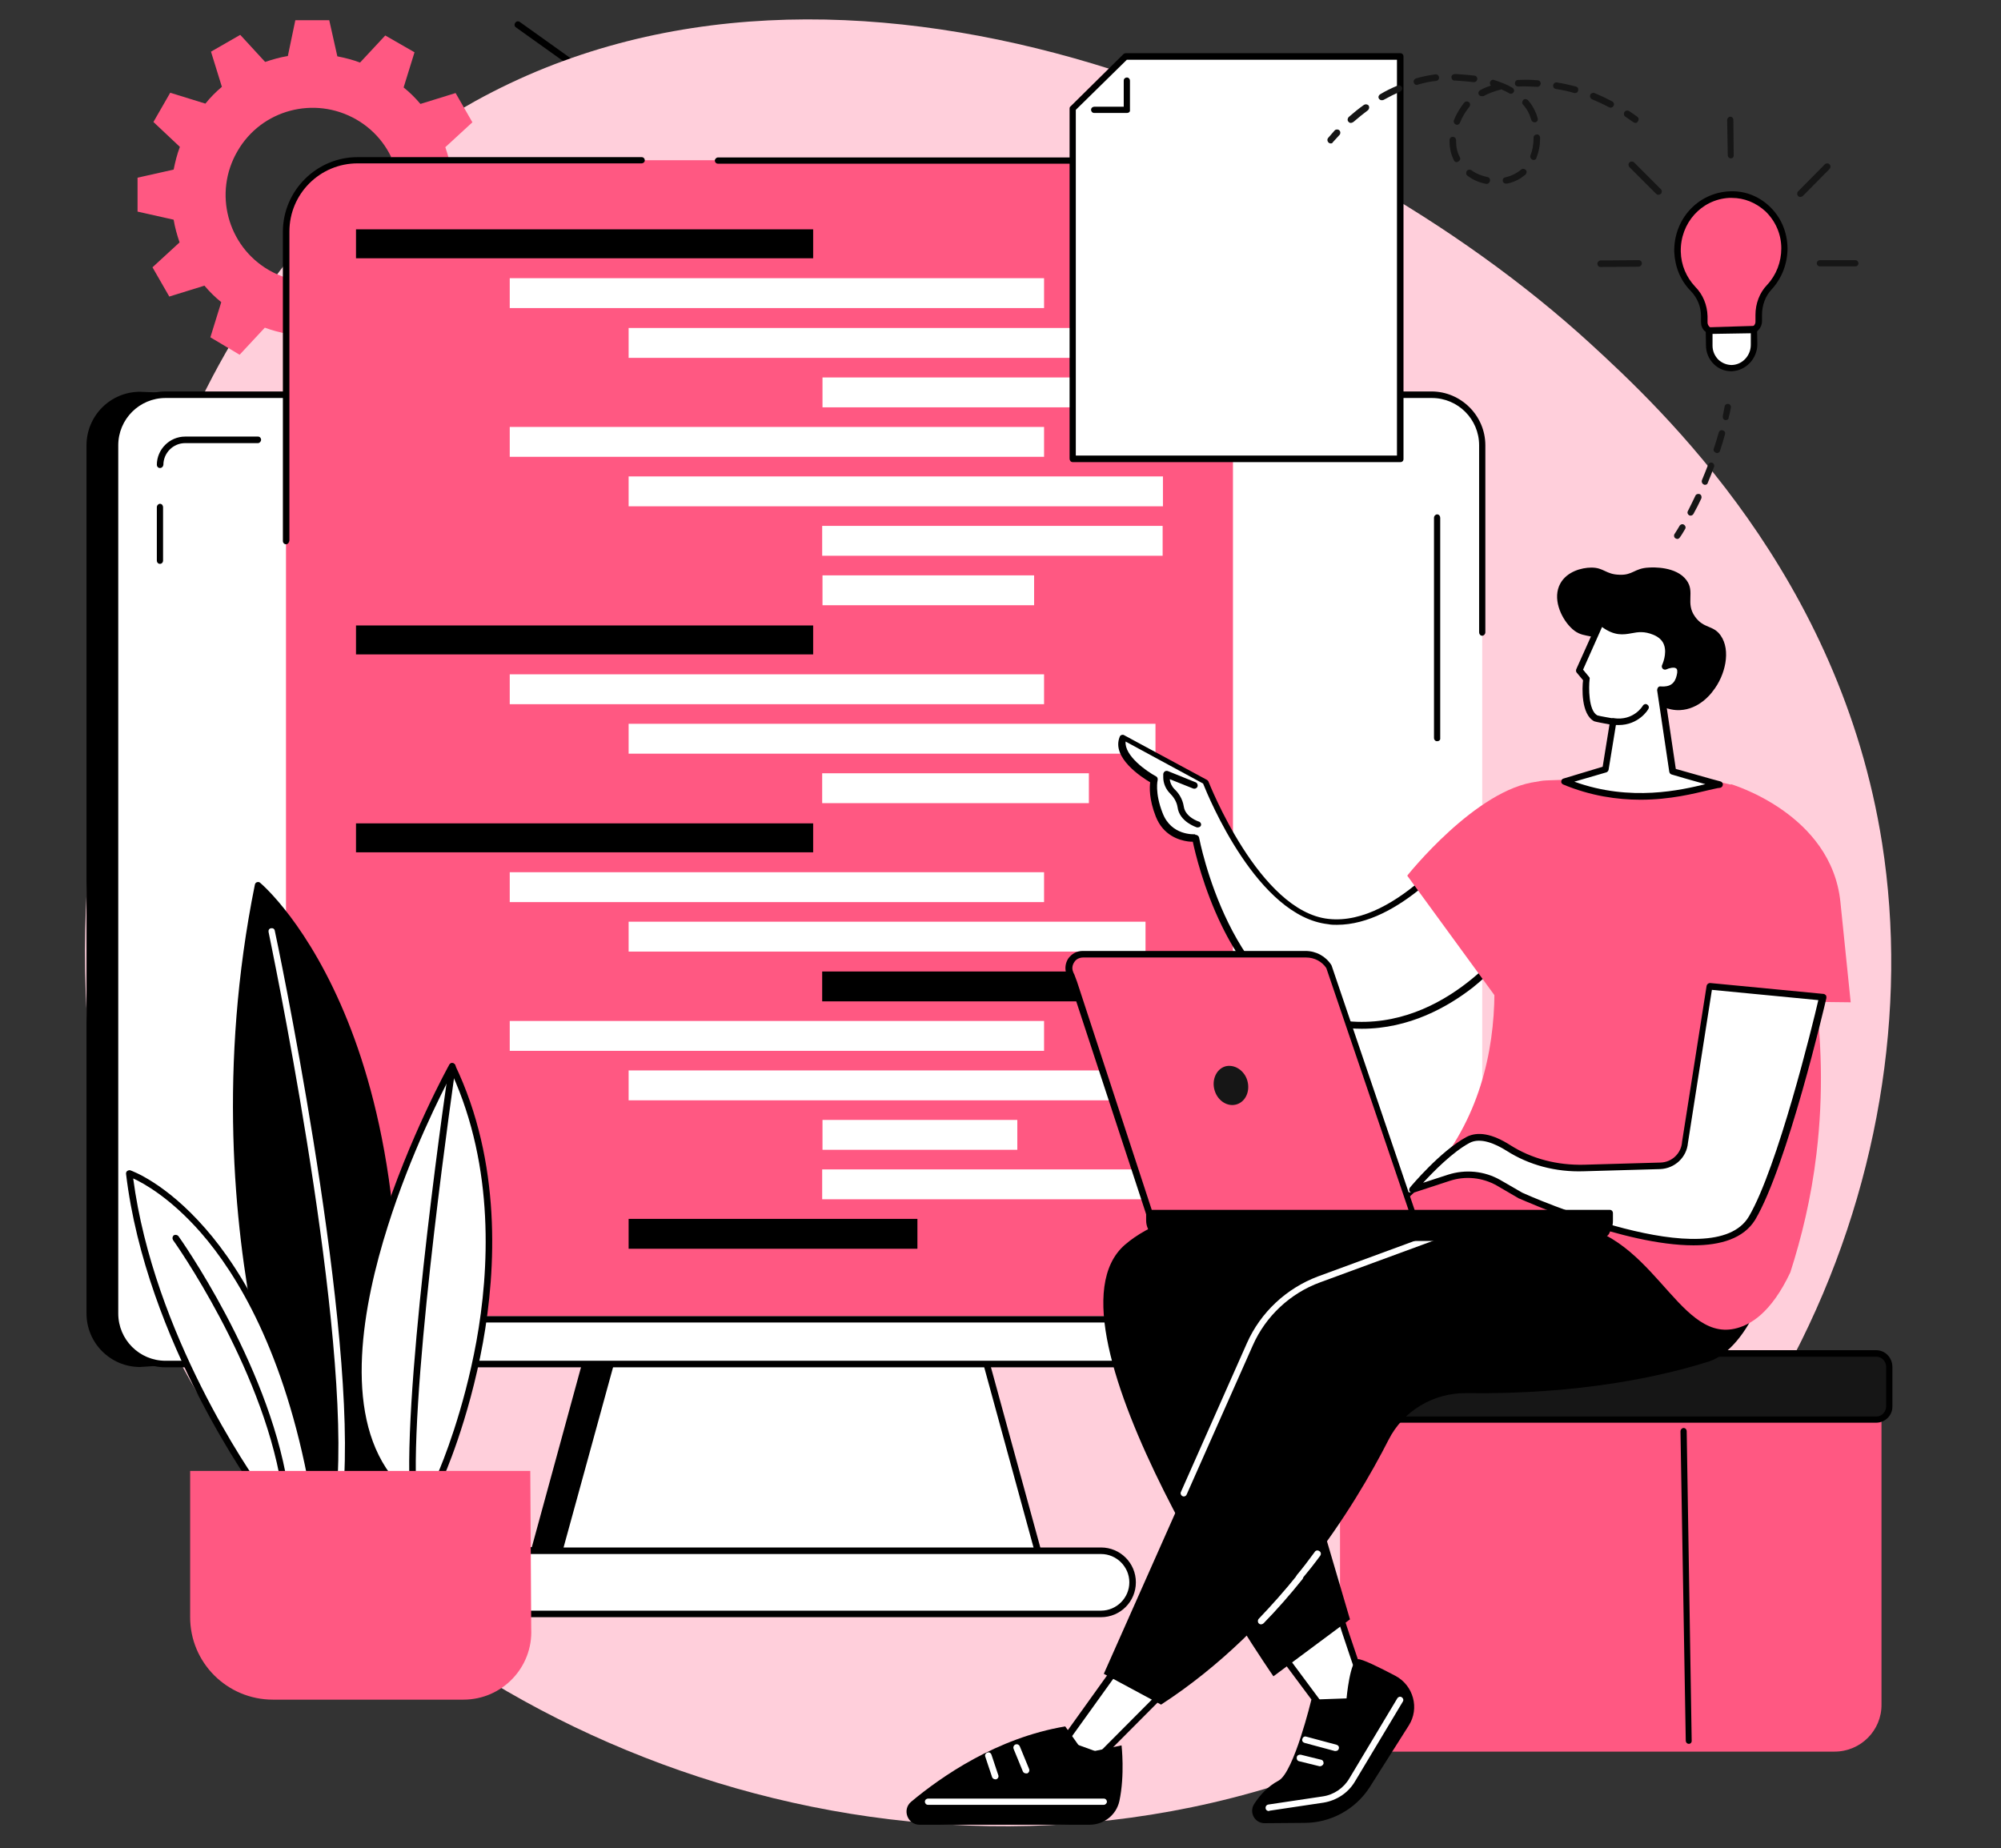 <?xml version="1.0" encoding="utf-8"?>
<!-- Generator: Adobe Illustrator 24.3.0, SVG Export Plug-In . SVG Version: 6.00 Build 0)  -->
<svg version="1.1" id="Layer_1" xmlns="http://www.w3.org/2000/svg" xmlns:xlink="http://www.w3.org/1999/xlink" x="0px" y="0px"
	 viewBox="0 0 643 594" style="enable-background:new 0 0 643 594;" xml:space="preserve">
<rect x="0" y="0" width="643" height="594" fill="#333333" stroke="none"/>
<style type="text/css">
	.st0{fill:#161616;}
	.st1{fill:#FFCFDB;}
	.st2{fill:#FF5882;}
	.st3{fill:#FFFFFF;}
</style>
<path d="M59.1,314.4c-4.3,0-7.7-3.5-7.7-7.7c0-4.3,3.5-7.7,7.7-7.7c0.6,0,1,0.5,1,1s-0.5,1-1,1c-3.1,0-5.6,2.5-5.6,5.6
	c0,3.1,2.5,5.6,5.6,5.6c3.1,0,5.6-2.5,5.6-5.6c0-0.6,0.5-1.1,1-1.1c0.6,0,1,0.5,1,1.1C66.8,310.9,63.4,314.4,59.1,314.4z"/>
<path d="M216.4,44.7c-0.2,0-0.4-0.1-0.6-0.2l-50-35.7c-0.5-0.3-0.6-1-0.2-1.5c0.3-0.5,1-0.6,1.5-0.2l50,35.7c0.5,0.3,0.6,1,0.2,1.5
	C217.1,44.5,216.8,44.7,216.4,44.7z"/>
<path d="M449.9,249.2c-0.2,0-0.5-0.1-0.7-0.2l-35.2-27.9c-0.5-0.4-0.5-1-0.2-1.5c0.4-0.5,1-0.5,1.5-0.2l35.2,27.9
	c0.5,0.4,0.5,1,0.2,1.5C450.5,249.1,450.2,249.2,449.9,249.2z"/>
<path d="M239.7,40.3c-0.2,0-0.4-0.1-0.6-0.2l-26.3-18.8c-0.5-0.3-0.6-1-0.2-1.5c0.3-0.5,1-0.6,1.5-0.2l26.3,18.8
	c0.5,0.3,0.6,1,0.2,1.5C240.3,40.2,240,40.3,239.7,40.3z"/>
<path class="st0" d="M296,35.3c3,0,5.5-2.5,5.5-5.5c0-3-2.5-5.5-5.5-5.5c-3,0-5.5,2.5-5.5,5.5C290.5,32.8,292.9,35.3,296,35.3z"/>
<path d="M264.2,552c-0.7,0-1.4-0.1-2-0.4c-1.4-0.6-2.5-1.6-3.1-3.1c-1.2-2.9,0-6.3,2.9-7.5c1.4-0.6,2.9-0.7,4.3-0.1
	c1.4,0.6,2.5,1.6,3.1,3.1c1.2,2.9,0,6.3-2.9,7.5C265.8,551.9,265,552,264.2,552z M262.8,543c-1.8,0.8-2.6,3-1.8,4.8
	c0.4,0.9,1.1,1.6,2,1.9c0.9,0.3,1.8,0.3,2.7-0.1c1.8-0.8,2.6-3,1.8-4.8c-0.4-0.9-1.1-1.6-2-1.9C264.6,542.6,263.7,542.6,262.8,543z"
	/>
<path d="M216.3,558.8c-1.1,0-2.2-0.2-3.2-0.6c-2.3-0.9-4-2.6-5-4.8c-2-4.6,0.1-10,4.6-12c2.2-1,4.6-1,6.8-0.2c2.3,0.9,4,2.6,5,4.8
	c2,4.6-0.1,10-4.6,12C218.7,558.5,217.5,558.8,216.3,558.8z M216.3,542.7c-0.9,0-1.9,0.2-2.7,0.6c-3.5,1.6-5,5.7-3.5,9.2
	c0.7,1.7,2.1,3.1,3.8,3.7c1.7,0.7,3.5,0.6,5.2-0.1c3.5-1.6,5-5.7,3.5-9.2c-0.7-1.7-2.1-3-3.8-3.7
	C217.9,542.8,217.1,542.7,216.3,542.7z"/>
<path class="st1" d="M152.7,32.5c117.9-65.2,275.8,2.5,358.1,77.7c23.5,21.5,80.5,75,94,160.8c16.7,106.6-38,235.8-163.5,291.1
	c-136.6,60.2-289.4,3.1-360.9-89.4c-66.9-86.6-53.5-188.5-48.7-224.9C37.3,205.1,54,87.1,152.7,32.5z"/>
<path class="st2" d="M57.8,47.2c-0.9,2.4-1.5,4.8-2,7.3l-11.6,2.6l0,10.9l11.6,2.6c0.4,2.5,1.1,4.9,1.9,7.3l-8.7,8l5.4,9.4l11.3-3.5
	c1.6,1.9,3.4,3.7,5.4,5.3l-3.5,11.3L77,114l8.1-8.7c2.4,0.9,4.8,1.5,7.3,2l2.6,11.6l10.9,0l2.6-11.6c2.5-0.4,4.9-1.1,7.3-1.9l8,8.7
	l9.4-5.4l-3.5-11.3c1.9-1.6,3.7-3.4,5.3-5.4l11.3,3.5l5.4-9.4l-8.7-8.1c0.9-2.4,1.5-4.8,2-7.3l11.6-2.6l0-10.9l-11.6-2.6
	c-0.4-2.5-1.1-4.9-1.9-7.3l8.7-8l-5.4-9.4l-11.3,3.5c-1.6-1.9-3.4-3.7-5.4-5.3l3.5-11.3l-9.4-5.4l-8.1,8.7c-2.4-0.9-4.8-1.5-7.3-2
	l-2.6-11.6l-10.9,0L92.5,18c-2.5,0.4-4.9,1.1-7.3,1.9l-8-8.7l-9.4,5.4l3.5,11.3c-1.9,1.6-3.7,3.4-5.3,5.4l-11.3-3.5l-5.4,9.4
	L57.8,47.2z M76.3,48.6c7.7-13.4,24.8-17.9,38.2-10.2c13.4,7.7,17.9,24.8,10.2,38.2C116.9,90,99.8,94.5,86.4,86.8
	C73.1,79.1,68.5,62,76.3,48.6z"/>
<path d="M444.5,141.3L45,125.9c-9.5,0-17.2,7.7-17.2,17.2v279c0,9.5,7.7,17.2,17.2,17.2l144.4-9.8l-18.5,67.7l-19.6,0.2
	c-6.1,0-11.1,5-11.1,11.1s5,11.1,11.1,11.1l164.2-7.8c6.1,0-5.3-72.4-5.3-72.4S454,141.3,444.5,141.3z"/>
<path class="st3" d="M307.5,403.7H205.7l-28.9,105.5h159.7L307.5,403.7z"/>
<path d="M336.5,510.3H176.8c-0.3,0-0.6-0.2-0.8-0.4c-0.2-0.3-0.3-0.6-0.2-0.9l28.9-105.5c0.1-0.5,0.5-0.8,1-0.8h101.9
	c0.5,0,0.9,0.3,1,0.8l28.9,105.5c0.1,0.3,0,0.7-0.2,0.9C337.1,510.1,336.8,510.3,336.5,510.3z M178.1,508.2h157l-28.3-103.4H206.5
	L178.1,508.2z"/>
<path class="st3" d="M476.3,143.1c0-9-7.3-16.3-16.3-16.3H53.2c-9,0-16.3,7.3-16.3,16.3v279c0,9,7.3,16.3,16.3,16.3H460
	c9,0,16.3-7.3,16.3-16.3V143.1z"/>
<path class="st3" d="M353.8,498.4H159.4c-5.6,0-10.1,4.5-10.1,10.1s4.5,10.1,10.1,10.1h194.4c5.6,0,10.1-4.5,10.1-10.1
	S359.4,498.4,353.8,498.4z"/>
<path d="M353.8,519.7H159.4c-6.2,0-11.2-5-11.2-11.2s5-11.2,11.2-11.2h194.4c6.2,0,11.2,5,11.2,11.2
	C365,514.7,360,519.7,353.8,519.7z M159.4,499.4c-5,0-9.1,4.1-9.1,9.1c0,5,4.1,9.1,9.1,9.1h194.4c5,0,9.1-4.1,9.1-9.1
	c0-5-4.1-9.1-9.1-9.1H159.4z"/>
<path d="M427.6,439.4H53.2c-9.5,0-17.3-7.8-17.3-17.3v-279c0-9.5,7.8-17.3,17.3-17.3H460c9.5,0,17.3,7.8,17.3,17.3v60.1
	c0,0.6-0.5,1.1-1,1.1c-0.6,0-1-0.5-1-1.1v-60.1c0-8.4-6.8-15.2-15.2-15.2H53.2c-8.4,0-15.2,6.8-15.2,15.2v279
	c0,8.4,6.8,15.2,15.2,15.2h374.4c0.6,0,1,0.5,1,1.1C428.6,439,428.2,439.4,427.6,439.4z"/>
<path d="M461.8,238.2c-0.6,0-1-0.5-1-1v-70.8c0-0.6,0.5-1.1,1-1.1c0.6,0,1,0.5,1,1.1v70.8C462.9,237.8,462.4,238.2,461.8,238.2z"/>
<path class="st3" d="M73,423.9h380.7c4.5,0,8.1-3.6,8.1-8.1v-21.9L73,423.9z"/>
<path d="M453.7,425H73c-0.6,0-1-0.5-1-1c0-0.6,0.5-1.1,1-1.1h380.7c3.9,0,7-3.2,7-7v-21.9c0-0.6,0.5-1,1-1c0.6,0,1,0.5,1,1v21.9
	C462.9,420.9,458.8,425,453.7,425z"/>
<path d="M51.4,181.2c-0.6,0-1-0.5-1-1V163c0-0.6,0.5-1.1,1-1.1c0.6,0,1,0.5,1,1.1v17.2C52.4,180.7,52,181.2,51.4,181.2z"/>
<path class="st3" d="M82.9,141.3H59.5c-4.5,0-8.1,3.6-8.1,8.1L82.9,141.3z"/>
<path d="M51.4,150.4c-0.6,0-1-0.5-1-1c0-5,4.1-9.1,9.1-9.1h23.4c0.6,0,1,0.5,1,1c0,0.6-0.5,1.1-1,1.1H59.5c-3.9,0-7,3.2-7,7
	C52.4,150,52,150.4,51.4,150.4z"/>
<path class="st2" d="M396.1,422.9H91.9V74.5c0-12.7,10.3-23,23-23h258.3c12.7,0,23,10.3,23,23V422.9z"/>
<path d="M396.1,100.1c-0.6,0-1-0.5-1-1V74.5c0-12.1-9.8-21.9-21.9-21.9H346c-0.6,0-1-0.5-1-1s0.5-1,1-1h27.1c13.2,0,24,10.8,24,24
	v24.6C397.2,99.7,396.7,100.1,396.1,100.1z"/>
<path d="M354.7,52.6H230.7c-0.6,0-1-0.5-1-1s0.5-1,1-1h123.9c0.6,0,1,0.5,1,1S355.2,52.6,354.7,52.6z"/>
<path d="M91.9,174.9c-0.6,0-1-0.5-1-1V74.5c0-13.2,10.8-24,24-24h91.3c0.6,0,1,0.5,1,1c0,0.6-0.5,1-1,1h-91.3
	c-12.1,0-21.9,9.8-21.9,21.9v99.3C92.9,174.4,92.5,174.9,91.9,174.9z"/>
<path d="M261.2,73.7H114.4V83h146.9V73.7z"/>
<path class="st3" d="M335.4,89.4H163.8v9.6h171.7V89.4z"/>
<path class="st3" d="M373.7,105.4H202v9.6h171.7V105.4z"/>
<path class="st3" d="M353,121.3h-88.7v9.6H353V121.3z"/>
<path d="M261.2,201H114.4v9.3h146.9V201z"/>
<path class="st3" d="M335.4,216.7H163.8v9.6h171.7V216.7z"/>
<path class="st3" d="M371.3,232.6H202v9.6h169.3V232.6z"/>
<path class="st3" d="M349.9,248.5h-85.7v9.6h85.7V248.5z"/>
<path class="st3" d="M335.4,137.2H163.8v9.6h171.7V137.2z"/>
<path class="st3" d="M373.7,153.1H202v9.6h171.7V153.1z"/>
<path class="st3" d="M332.3,184.9h-68v9.6h68V184.9z"/>
<path class="st3" d="M373.7,169H264.2v9.6h109.4V169z"/>
<path d="M261.2,264.6H114.4v9.3h146.9V264.6z"/>
<path class="st3" d="M335.4,280.3H163.8v9.6h171.7V280.3z"/>
<path class="st3" d="M368.1,296.2H202v9.6h166.1V296.2z"/>
<path d="M373.7,312.2H264.2v9.6h109.4V312.2z"/>
<path d="M294.7,391.7H202v9.6h92.8V391.7z"/>
<path class="st3" d="M335.4,328.1H163.8v9.6h171.7V328.1z"/>
<path class="st3" d="M373.7,344H202v9.6h171.7V344z"/>
<path class="st3" d="M373.7,375.8H264.2v9.6h109.4V375.8z"/>
<path class="st3" d="M326.9,359.9h-62.6v9.6h62.6V359.9z"/>
<path d="M99.8,483.8c0,0-39.6-86.8-16.9-199.3c0,0,61.4,51.4,39.2,199.3H99.8z"/>
<path d="M122.2,484.9H99.8c-0.4,0-0.8-0.2-1-0.6c-0.1-0.2-10-22.2-17-57.7c-6.5-32.7-11.7-84,0.1-142.3c0.1-0.4,0.3-0.7,0.7-0.8
	c0.3-0.1,0.7-0.1,1,0.2c0.6,0.5,15.7,13.4,28.2,44.6c11.5,28.7,22.9,79,11.4,155.7C123.1,484.5,122.7,484.9,122.2,484.9z
	 M100.5,482.8h20.8c11.2-75.6,0-125.2-11.3-153.5c-10.2-25.5-22.4-38.8-26.3-42.7c-11.2,57.2-6.1,107.4,0.3,139.5
	C90.2,458.1,98.9,479,100.5,482.8z"/>
<path class="st3" d="M109.5,475.8C109.5,475.8,109.5,475.8,109.5,475.8c-0.6,0-1.1-0.5-1-1.1c3-55.5-22-174-22.2-175.2
	c-0.1-0.6,0.2-1.1,0.8-1.2c0.6-0.1,1.1,0.2,1.2,0.8c0.3,1.2,25.3,119.9,22.3,175.7C110.5,475.4,110,475.8,109.5,475.8z"/>
<path class="st3" d="M145.2,342.7c0,0-51,92.2-20.3,132.1h16.4C141.3,474.8,174.1,402.7,145.2,342.7z"/>
<path d="M141.3,475.8h-16.4c-0.3,0-0.6-0.2-0.8-0.4c-12.9-16.8-13.5-44.4-1.5-82c8.8-27.8,21.6-51,21.8-51.3
	c0.2-0.3,0.6-0.6,0.9-0.5c0.4,0,0.7,0.2,0.9,0.6c15,31.3,13.2,65.8,9,89.2c-4.6,25.4-12.8,43.6-12.9,43.8
	C142.1,475.6,141.7,475.8,141.3,475.8z M125.4,473.7h15.2c1.5-3.4,8.4-20.2,12.5-42.7c4.1-22.6,5.9-55.7-7.9-86
	c-3.2,6-13.3,25.9-20.6,49.1C116.6,419.3,110.3,453.4,125.4,473.7z"/>
<path d="M132.6,478.3c-0.6,0-1-0.4-1-1c-1.5-38,12.5-133.8,12.7-134.7c0.1-0.6,0.6-1,1.2-0.9c0.6,0.1,1,0.6,0.9,1.2
	c-0.1,1-14.1,96.5-12.7,134.3C133.6,477.8,133.2,478.3,132.6,478.3C132.6,478.3,132.6,478.3,132.6,478.3z"/>
<path class="st3" d="M41.6,377.1c0,0,43.5,14.8,59.2,102.6H83.6C83.6,479.7,48,431.5,41.6,377.1z"/>
<path d="M100.7,480.7H83.6c-0.3,0-0.6-0.2-0.8-0.4c-0.4-0.5-35.9-49.1-42.3-103.1c0-0.4,0.1-0.7,0.4-0.9c0.3-0.2,0.7-0.3,1-0.2
	c0.5,0.2,11.3,4,24.1,18.7c11.8,13.5,27.6,39.2,35.7,84.7c0.1,0.3,0,0.6-0.2,0.9C101.3,480.6,101.1,480.7,100.7,480.7z M84.2,478.6
	h15.3c-8.1-44.2-23.4-69.2-34.9-82.4c-9.7-11.1-18.3-15.9-21.8-17.5C49.4,428.8,80.7,473.8,84.2,478.6z"/>
<path d="M91.4,478.3c-0.5,0-0.9-0.4-1-0.9c-6.5-39.1-34.5-78.5-34.8-78.9c-0.3-0.5-0.2-1.1,0.2-1.5c0.5-0.3,1.1-0.2,1.5,0.2
	c0.3,0.4,28.6,40.2,35.1,79.8c0.1,0.6-0.3,1.1-0.9,1.2C91.5,478.3,91.5,478.3,91.4,478.3z"/>
<path class="st2" d="M61.1,472.7h109.3l0.3,50.7c0.6,12.4-9.3,22.8-21.8,22.8H87.7c-14.7,0-26.7-11.9-26.6-26.7L61.1,472.7z"/>
<path class="st2" d="M589.5,562.9H445.8c-8.4,0-15.2-6.8-15.2-15.2v-97.6c0-8.4,6.8-15.2,15.2-15.2h143.6c8.4,0,15.2,6.8,15.2,15.2
	v97.6C604.7,556.1,597.9,562.9,589.5,562.9z"/>
<path class="st0" d="M602.4,456.2H433c-2.6,0-4.8-2.1-4.8-4.8v-11.8c0-2.6,2.1-4.8,4.8-4.8h169.3c2.6,0,4.8,2.1,4.8,4.8v11.8
	C607.1,454,605,456.2,602.4,456.2z"/>
<path d="M602.9,457.2H432.5c-0.6,0-1-0.5-1-1c0-0.6,0.5-1,1-1h170.5c1.7,0,3.1-1.5,3.1-3.3v-12.6c0-1.8-1.4-3.3-3.1-3.3H498
	c-0.6,0-1-0.5-1-1c0-0.6,0.5-1.1,1-1.1h104.9c2.9,0,5.2,2.4,5.2,5.4v12.6C608.2,454.8,605.8,457.2,602.9,457.2z"/>
<path d="M542.7,560.4c-0.6,0-1-0.5-1-1L540,460c0-0.6,0.5-1.1,1-1.1c0,0,0,0,0,0c0.6,0,1,0.5,1,1l1.6,99.3
	C543.7,559.9,543.3,560.4,542.7,560.4C542.7,560.4,542.7,560.4,542.7,560.4z"/>
<path class="st3" d="M441,547.8c-1.7-1.7-11.4-31.9-11.4-31.9l-19.1,13.7l21,28.2L441,547.8z"/>
<path d="M431.4,558.9C431.4,558.9,431.4,558.9,431.4,558.9c-0.4,0-0.7-0.2-0.8-0.4l-21-28.2c-0.2-0.2-0.2-0.5-0.2-0.8
	c0-0.3,0.2-0.5,0.4-0.7l19.1-13.7c0.3-0.2,0.6-0.2,0.9-0.1c0.3,0.1,0.6,0.4,0.7,0.7c3.7,11.4,9.9,30,11.1,31.5c0.4,0.4,0.4,1,0,1.4
	l-9.5,10C432,558.8,431.7,558.9,431.4,558.9z M411.9,529.8l19.6,26.4l8.1-8.6c-2.3-4.4-8.2-22.4-10.6-30L411.9,529.8z"/>
<path d="M406.5,585.9l12.7-0.1c8.4,0,16.3-4.3,20.9-11.4l12.6-19.9c3.5-5.5,1.5-12.8-4.2-15.9c-5.3-2.8-10.8-5.5-12.1-5.4
	c-2.6,0.2-3.7,12.6-3.7,12.6l-11.3,0.4c0,0-5.6,23.3-10.5,26c-3.6,1.9-6.1,4.8-7.8,7.4C401.2,582.4,403.2,586,406.5,585.9z"/>
<path class="st3" d="M407.7,582c-0.5,0-1-0.4-1-0.9c-0.1-0.6,0.3-1.1,0.9-1.2l17.4-2.6c3.6-0.5,6.8-2.7,8.6-5.8l15.4-25.7
	c0.3-0.5,0.9-0.7,1.4-0.4c0.5,0.3,0.7,0.9,0.4,1.4l-15.4,25.7c-2.2,3.7-5.9,6.1-10.1,6.8l-17.4,2.6C407.8,582,407.8,582,407.7,582z"
	/>
<path class="st3" d="M429.2,562.7c-0.1,0-0.2,0-0.3,0l-9.7-2.6c-0.6-0.2-0.9-0.7-0.7-1.3c0.2-0.6,0.7-0.9,1.3-0.7l9.7,2.6
	c0.6,0.2,0.9,0.7,0.7,1.3C430.1,562.4,429.7,562.7,429.2,562.7z"/>
<path class="st3" d="M424.2,567.6c-0.1,0-0.2,0-0.2,0l-6.5-1.6c-0.6-0.1-0.9-0.7-0.8-1.3c0.1-0.6,0.7-0.9,1.3-0.8l6.5,1.6
	c0.6,0.1,0.9,0.7,0.8,1.3C425.1,567.3,424.6,567.6,424.2,567.6z"/>
<path class="st3" d="M375.6,542l-22.2,22.3l-11.8-4.3l20.5-28.6L375.6,542z"/>
<path d="M353.4,565.4c-0.1,0-0.2,0-0.4-0.1l-11.8-4.3c-0.3-0.1-0.5-0.4-0.6-0.7c-0.1-0.3,0-0.7,0.1-0.9l20.5-28.6
	c0.2-0.2,0.4-0.4,0.7-0.4c0.3,0,0.6,0,0.8,0.2l13.5,10.6c0.2,0.2,0.4,0.5,0.4,0.8c0,0.3-0.1,0.6-0.3,0.8l-22.2,22.3
	C353.9,565.3,353.7,565.4,353.4,565.4z M343.3,559.6l9.9,3.6l20.9-21l-11.7-9.2L343.3,559.6z"/>
<path d="M360.4,560.9c0,0,1.1,9.5-0.7,17.9c-1,4.5-5,7.6-9.6,7.6h-54.6c-3.9,0-5.7-4.9-2.7-7.4c9.7-8.1,27.5-20.5,49.5-24.2l6.1,8.6
	L360.4,560.9z"/>
<path class="st3" d="M354.7,580h-56.5c-0.6,0-1-0.5-1-1c0-0.6,0.5-1,1-1h56.5c0.6,0,1,0.5,1,1C355.7,579.5,355.2,580,354.7,580z"/>
<path class="st3" d="M329.7,569.9c-0.4,0-0.8-0.2-1-0.6l-3-7.3c-0.2-0.5,0-1.1,0.6-1.4c0.5-0.2,1.1,0,1.4,0.6l3,7.3
	c0.2,0.5,0,1.1-0.6,1.4C329.9,569.9,329.8,569.9,329.7,569.9z"/>
<path class="st3" d="M319.8,571.8c-0.4,0-0.9-0.3-1-0.7l-2.2-6.6c-0.2-0.5,0.1-1.1,0.7-1.3c0.5-0.2,1.1,0.1,1.3,0.7l2.2,6.6
	c0.2,0.5-0.1,1.1-0.7,1.3C320,571.8,319.9,571.8,319.8,571.8z"/>
<path d="M493.3,385.7c0,0-101.6-11.8-131.8,14.3c-30.2,26.2,47.7,138.7,47.7,138.7l24.6-18.3l-23.4-79.5l93.9-26.7L493.3,385.7z"/>
<path d="M549.2,437.5c-14.8,4.7-41.2,10.7-78.1,10.2c-10.5-0.1-20.2,5.7-24.9,15c-10.9,21.4-34.6,60.1-73.1,85.1l-18.4-9.9l47-105.8
	c4.3-9.7,12.3-17.2,22.2-20.8l93.1-34.2c0,0,28.9-8.1,43,17.7c2.5,4.6,7.2-3.6,8.3,0.1C572.2,407.7,561.9,433.4,549.2,437.5z"/>
<path class="st3" d="M380.4,480.9c-0.1,0-0.3,0-0.4-0.1c-0.5-0.2-0.8-0.9-0.5-1.4l21.2-47.8c4.4-9.9,12.7-17.6,22.8-21.4l44.6-16.4
	c0.5-0.2,1.1,0.1,1.3,0.6c0.2,0.5-0.1,1.1-0.6,1.3l-44.6,16.4c-9.6,3.5-17.5,10.9-21.6,20.2l-21.2,47.8
	C381.2,480.7,380.8,480.9,380.4,480.9z"/>
<path class="st3" d="M405.2,522c-0.3,0-0.5-0.1-0.7-0.3c-0.4-0.4-0.4-1.1,0-1.5c4.2-4.4,8.4-9.1,12.4-14.1c0.4-0.5,1-0.5,1.5-0.2
	c0.4,0.4,0.5,1,0.2,1.5c-4,5-8.2,9.8-12.5,14.2C405.8,521.9,405.5,522,405.2,522z"/>
<path class="st3" d="M417.6,507.9c-0.2,0-0.5-0.1-0.7-0.2c-0.5-0.4-0.5-1-0.2-1.5c2-2.4,3.9-4.9,5.8-7.5c0.3-0.5,1-0.6,1.5-0.2
	c0.5,0.3,0.6,1,0.2,1.5c-1.9,2.6-3.9,5.1-5.9,7.5C418.3,507.8,418,507.9,417.6,507.9z"/>
<path class="st3" d="M360.9,237l26.5,14.3c0,0,16.2,42.3,39.5,44.9c23.2,2.5,46.2-29.6,46.2-29.6l15.4,33c0,0-22.6,35-58.5,29.4
	c-35.9-5.6-45.7-59.6-45.7-59.6c0,0-8.5,0.8-11.7-7.5c-2.7-7.1-1.6-11.2-1.6-11.2S358.1,243.9,360.9,237z"/>
<path d="M437.6,330.6c-2.5,0-5.2-0.2-7.9-0.6c-15-2.4-27.9-13.6-37.1-32.5c-5.9-12.1-8.6-23.7-9.3-27c-0.4,0-0.9,0-1.6-0.1
	c-2.8-0.4-7.9-1.9-10.3-8c-2.2-5.6-2-9.4-1.8-11c-2.7-1.6-12.5-7.9-9.8-14.6c0.1-0.3,0.3-0.5,0.6-0.6c0.3-0.1,0.6-0.1,0.9,0.1
	l26.5,14.3c0.2,0.1,0.4,0.3,0.5,0.5c0.2,0.4,16.3,41.8,38.6,44.2c22.4,2.5,45-28.8,45.2-29.2c0.2-0.3,0.6-0.5,0.9-0.4
	c0.4,0,0.7,0.3,0.9,0.6l15.4,33c0.2,0.3,0.1,0.7-0.1,1c-0.2,0.4-5.9,9-16,17.1C465.2,323.6,452.9,330.6,437.6,330.6z M384.2,268.3
	c0.1,0,0.1,0,0.2,0c0.4,0.1,0.8,0.4,0.9,0.8c0.1,0.5,10.1,53.3,44.8,58.7c32.5,5.1,54.3-24.3,57.2-28.4l-14.4-30.9
	c-4.6,6-23.3,28.7-43.3,28.7c-0.9,0-1.9,0-2.8-0.2c-22.7-2.5-38.4-40.7-40.2-45.2l-24.9-13.5c-0.4,4.6,6.8,9.6,9.8,11.2
	c0.4,0.2,0.6,0.7,0.5,1.2c0,0-1,4,1.6,10.6c2.8,7.3,10.1,6.8,10.5,6.8C384,268.3,384.1,268.3,384.2,268.3z"/>
<path d="M384.9,265.9c-0.1,0-0.2,0-0.3,0c-0.2-0.1-5.6-1.8-6.2-6.5c-0.3-1.9-1.4-3.4-2.4-4.4c-1.4-1.4-2.2-3.3-2.2-5.2v-1
	c0-0.3,0.2-0.7,0.5-0.9c0.3-0.2,0.7-0.2,1-0.1l8.9,3.6c0.5,0.2,0.8,0.8,0.6,1.4c-0.2,0.5-0.8,0.8-1.4,0.6l-7.5-3
	c0.1,1.2,0.7,2.4,1.5,3.2c1.2,1.1,2.6,3,3,5.6c0.5,3.4,4.7,4.8,4.8,4.8c0.6,0.2,0.9,0.8,0.7,1.3
	C385.8,265.6,385.4,265.9,384.9,265.9z"/>
<path class="st2" d="M555.6,252c-11.6-2.7-16.5-2.8-58.8-1.2c-10.3,0.4-22.6,13.4-23.9,23.6c3.3,9.9,18.5,58.6-8,96.6
	c-3.8,5.4-8.9,11.3-15.9,17c3.9,3.2,22.1,1.4,30.3,3.8c13.7,4.1,11.4,1.1,22.4,1.4c29.1,0.9,36.9,37.9,55.7,33.8
	c5-1.1,11.7-5,17.9-18.1c3.5-10.9,6.7-23.7,8.4-38.1c4.7-39.2-3-71.8-10-92.3C571.7,271.9,569.3,255.2,555.6,252z"/>
<path class="st2" d="M452.2,281.4c0,0,22.2-28,41.8-30.2l-9.7,74.2L452.2,281.4z"/>
<path class="st2" d="M594.7,322.1c0,0-2-19.4-3.3-32.2c-2.9-28.5-35.2-37.9-35.2-37.9l-12.2,69.5L594.7,322.1z"/>
<path class="st3" d="M585.7,320.5c0,0-12.5,53.6-22.7,71c-12.3,20.8-74.2-7.2-74.2-7.2l-7.2-4.1c-4.9-2.8-10.7-3.4-16-1.6l-11.6,3.8
	c0,0,9.6-11.5,17.8-15.9c3.8-2.1,8.8-0.1,13,2.5c7.2,4.6,15.7,6.7,24.2,6.5l24.6-0.7c4.1-0.1,7.5-3.3,7.9-7.4l7.9-50.2L585.7,320.5z
	"/>
<path d="M544.2,400.2c-22.4,0-54-14.2-55.9-15c0,0-0.1,0-0.1,0L481,381c-4.6-2.6-10.1-3.2-15.2-1.5l-11.6,3.8
	c-0.4,0.1-0.9,0-1.2-0.4c-0.3-0.4-0.2-0.9,0.1-1.3c0.4-0.5,9.8-11.7,18.1-16.2c3.6-1.9,8.3-1.1,14.1,2.6c6.9,4.4,15.1,6.5,23.7,6.3
	l24.6-0.7c3.6-0.1,6.6-2.9,6.9-6.5c0,0,0,0,0-0.1l7.9-50.2c0.1-0.5,0.6-0.9,1.1-0.9l36.4,3.5c0.3,0,0.6,0.2,0.8,0.4
	c0.2,0.2,0.2,0.6,0.2,0.9c-0.5,2.2-12.6,53.9-22.9,71.3C560.3,398,552.9,400.2,544.2,400.2z M489.2,383.3
	c1.9,0.9,61.3,27.2,72.8,7.6c9.2-15.7,20.5-61.6,22.3-69.5l-34.2-3.3l-7.7,49.2c-0.4,4.6-4.2,8.2-8.9,8.4l-24.6,0.7
	c-9,0.3-17.6-2-24.8-6.6c-3.5-2.2-8.4-4.4-11.9-2.5c-5.4,2.9-11.6,9.2-14.9,12.8l8-2.6c5.6-1.8,11.7-1.2,16.8,1.7L489.2,383.3z"/>
<path d="M532.9,226.5c3,1.5,5.3,1.8,7,1.7c6-0.3,9.8-5.1,10.5-6.1c4-5,5.9-13.1,2.5-17.9c-2.4-3.4-5.4-2.1-8.2-6
	c-3.2-4.4,0.1-8-2.8-11.8c-3.3-4.4-10.7-4.1-12.1-4c-4.6,0.2-5.1,2.5-9.4,2.3c-4.4-0.1-5-2.3-9-2.3c-3.2,0-7.9,1.3-10,5.1
	c-2.6,4.7,0.1,10.8,3.2,14c3.7,3.9,6.4,1.8,11.6,5C525.3,211.8,523.1,221.6,532.9,226.5z"/>
<path class="st3" d="M515.9,247.1l2.5-15.3c-0.5-0.1-5.1-0.9-5.6-1.1c-4.2-2.1-3-12.6-3-12.6l-2.3-2.8l7-15.6
	c7.4,6.2,10,0.1,17.3,3.1c7.3,3,3.3,11.2,3.3,11.2s6-2.6,4.7,3.1c-1,4.4-4.1,4.6-6.2,4.5l3.9,26.2c0,0,12.5,3.6,15,4.2
	c-3.2-0.1-25,9.3-49.7-1L515.9,247.1z"/>
<path d="M527.2,257c-7.5,0-16-1.2-24.9-4.9c-0.4-0.2-0.7-0.6-0.6-1c0-0.4,0.3-0.8,0.7-0.9l12.6-3.8l2.2-13.6c-1.6-0.3-4.3-0.8-4.9-1
	c-4.3-2.2-3.9-10.9-3.6-13.2l-2-2.4c-0.3-0.3-0.3-0.7-0.2-1.1l7-15.6c0.1-0.3,0.4-0.5,0.7-0.6c0.3-0.1,0.7,0,0.9,0.2
	c3.8,3.2,6.1,2.8,8.9,2.3c2.2-0.4,4.7-0.8,8.2,0.6c2.3,0.9,3.8,2.4,4.5,4.4c0.8,2.2,0.5,4.6,0.1,6.2c1-0.2,2.3-0.1,3.2,0.6
	c1,0.8,1.3,2.3,0.9,4.3c-0.5,2.4-2,5.1-6,5.3l3.6,24.3c2.6,0.7,12.2,3.5,14.3,4c0.5,0.1,0.9,0.6,0.8,1.2c-0.1,0.5-0.5,0.9-1.1,0.9
	c0,0,0,0,0,0c-0.5,0-1.9,0.4-3.4,0.7C544.5,255,536.7,257,527.2,257z M505.9,251.2c18.2,6.6,34.6,2.6,42.1,0.8
	c-4.4-1.2-10.5-3-10.8-3.1c-0.4-0.1-0.7-0.4-0.8-0.9l-3.9-26.2c0-0.3,0.1-0.6,0.3-0.9c0.2-0.2,0.5-0.4,0.9-0.3
	c2.9,0.2,4.5-0.9,5.1-3.6c0.3-1.1,0.2-2-0.2-2.2c-0.6-0.5-2.3-0.1-3.1,0.3c-0.4,0.2-0.9,0.1-1.2-0.2c-0.3-0.3-0.4-0.8-0.2-1.2
	c0,0,1.7-3.6,0.6-6.5c-0.5-1.4-1.7-2.5-3.4-3.2c-2.9-1.2-4.9-0.9-7-0.5c-2.7,0.5-5.5,0.9-9.5-2l-6.1,13.7l1.9,2.3
	c0.2,0.2,0.3,0.5,0.2,0.8c-0.3,2.5-0.4,10.1,2.5,11.6c0.5,0.2,4.7,0.9,5.2,1c0.3,0,0.5,0.2,0.7,0.4c0.2,0.2,0.2,0.5,0.2,0.8
	l-2.5,15.3c-0.1,0.4-0.4,0.7-0.7,0.8L505.9,251.2z"/>
<path d="M520.1,233c-0.6,0-1.2,0-1.8-0.1c-0.6-0.1-1-0.6-0.9-1.2c0.1-0.6,0.6-1,1.2-0.9c6.3,0.9,9.2-3.8,9.3-4
	c0.3-0.5,0.9-0.7,1.4-0.4c0.5,0.3,0.7,0.9,0.4,1.4C529.6,228.1,526.6,233,520.1,233z"/>
<path d="M371.8,397.7h143.1c1.4,0,2.5-1.1,2.5-2.5v-5.5h-148v5.5C369.3,396.6,370.5,397.7,371.8,397.7z"/>
<path d="M511.8,398.8H374.9c-3.6,0-6.6-3-6.6-6.6v-2.4c0-0.6,0.5-1,1-1h148c0.6,0,1,0.5,1,1v2.4
	C518.4,395.8,515.5,398.8,511.8,398.8z M370.4,390.8v1.3c0,2.5,2,4.5,4.5,4.5h136.9c2.5,0,4.5-2,4.5-4.5v-1.3H370.4z"/>
<path class="st2" d="M369.3,389.9H454l-26.9-79.2c-1.6-2.5-4.4-4-7.4-4h-71.6c-3.2,0-5.3,3.2-4.3,5.9c0.4,1.1,0.9,2.2,1.2,3.3
	L369.3,389.9z"/>
<path d="M454,390.9h-84.7c-0.5,0-0.9-0.3-1-0.7l-24.3-74c-0.3-0.8-0.6-1.6-0.9-2.3c-0.1-0.3-0.2-0.6-0.4-0.9c-0.6-1.6-0.4-3.5,0.6-5
	c1.1-1.5,2.7-2.4,4.6-2.4h71.6c3.4,0,6.5,1.7,8.3,4.5c0,0.1,0.1,0.2,0.1,0.2l26.9,79.2c0.1,0.3,0.1,0.7-0.1,0.9
	C454.7,390.8,454.4,390.9,454,390.9z M370.1,388.8h82.5l-26.4-77.7c-1.4-2.1-3.8-3.4-6.5-3.4h-71.6c-1.2,0-2.3,0.5-2.9,1.5
	c-0.6,0.9-0.8,2-0.4,3c0.1,0.3,0.2,0.6,0.4,0.9c0.3,0.8,0.6,1.6,0.9,2.4L370.1,388.8z"/>
<path class="st0" d="M400.8,347.2c1,3.4-0.5,6.8-3.4,7.7c-2.9,0.9-6.1-1.1-7.1-4.5c-1-3.3,0.5-6.8,3.4-7.7
	C396.6,341.9,399.8,343.9,400.8,347.2z"/>
<path class="st2" d="M573.3,79.6c-0.1-9.9-8.1-17.6-17.8-17.1c-9.4,0.5-16.8,8.6-16.5,18.3c0.1,4.7,2,8.8,4.9,11.9
	c2.3,2.3,3.6,5.5,3.7,8.8l0,2c0,1.6,1.3,2.9,2.9,2.9l11.7-0.3c1.6,0,2.9-1.4,2.9-3l0-2c0-3.3,1.2-6.5,3.4-8.9
	C571.5,88.9,573.4,84.5,573.3,79.6z"/>
<path d="M550.5,107.5c-1,0-1.9-0.4-2.7-1.1c-0.8-0.7-1.2-1.8-1.2-2.8l0-2c0-3.1-1.2-5.9-3.3-8.1c-3.3-3.3-5.1-7.8-5.3-12.6
	c-0.2-10.3,7.4-18.8,17.5-19.4c4.9-0.3,9.5,1.4,13.1,4.8c3.7,3.5,5.7,8.2,5.8,13.4c0,5-1.8,9.7-5.1,13.3c-2,2.1-3.1,5.1-3.1,8.2l0,2
	c0,2.2-1.7,4-3.9,4.1l-11.7,0.3C550.6,107.5,550.5,107.5,550.5,107.5z M556.5,63.6c-0.3,0-0.6,0-0.9,0c-8.9,0.5-15.7,8.1-15.5,17.3
	c0.1,4.3,1.8,8.2,4.6,11.2c2.5,2.5,3.9,5.9,4,9.5l0,2c0,0.5,0.2,1,0.6,1.4c0.3,0.3,0.8,0.5,1.3,0.5l11.7-0.3c1,0,1.9-0.9,1.8-2l0-2
	c0-3.6,1.3-7.1,3.7-9.6c3-3.2,4.6-7.4,4.6-11.8c0-4.6-1.9-8.8-5.1-11.9C564.2,65.1,560.5,63.6,556.5,63.6z"/>
<path class="st3" d="M556.5,118.3c-4,0.1-7.2-3.1-7.3-7.2l0-4.8l14.4-0.4l0,4.8C563.7,114.8,560.5,118.2,556.5,118.3z"/>
<path d="M556.3,119.3c-2.1,0-4.1-0.8-5.6-2.3c-1.6-1.6-2.5-3.7-2.5-6l-0.1-5.8l16.5-0.5l0.1,5.9c0,4.6-3.6,8.5-8.2,8.7
	C556.5,119.3,556.4,119.3,556.3,119.3z M550.3,107.3l0,3.8c0,1.7,0.7,3.3,1.9,4.5c1.2,1.1,2.7,1.7,4.3,1.7h0c3.4-0.1,6.1-3,6.1-6.5
	l0-3.7L550.3,107.3z"/>
<path class="st0" d="M556.2,50.9c-0.6,0-1-0.5-1-1L555,38.6c0-0.6,0.5-1.1,1-1.1c0,0,0,0,0,0c0.6,0,1,0.5,1,1l0.1,11.2
	C557.2,50.4,556.8,50.9,556.2,50.9C556.2,50.9,556.2,50.9,556.2,50.9z"/>
<path class="st0" d="M514.3,85.8c-0.6,0-1-0.5-1-1c0-0.6,0.5-1.1,1-1.1l12.3-0.1c0,0,0,0,0,0c0.6,0,1,0.5,1,1c0,0.6-0.5,1.1-1,1.1
	L514.3,85.8C514.3,85.8,514.3,85.8,514.3,85.8z"/>
<path class="st0" d="M596.2,85.6C596.2,85.6,596.2,85.6,596.2,85.6l-11.4,0c-0.6,0-1-0.5-1-1c0-0.6,0.5-1,1-1c0,0,0,0,0,0l11.4,0
	c0.6,0,1,0.5,1,1.1C597.2,85.1,596.8,85.6,596.2,85.6z"/>
<path class="st0" d="M532.9,62.6c-0.3,0-0.5-0.1-0.7-0.3l-8.6-8.6c-0.4-0.4-0.4-1.1,0-1.5c0.4-0.4,1.1-0.4,1.5,0l8.6,8.6
	c0.4,0.4,0.4,1.1,0,1.5C533.4,62.5,533.1,62.6,532.9,62.6z"/>
<path class="st0" d="M578.5,63.3c-0.3,0-0.5-0.1-0.7-0.3c-0.4-0.4-0.4-1.1,0-1.5l8.6-8.7c0.4-0.4,1.1-0.4,1.5,0
	c0.4,0.4,0.4,1.1,0,1.5l-8.6,8.7C579,63.2,578.7,63.3,578.5,63.3z"/>
<path class="st3" d="M450,18.1h-88.3l-17,16.8v112.6H450V18.1z"/>
<path d="M450,148.5H344.7c-0.6,0-1-0.5-1-1.1V34.9c0-0.3,0.1-0.6,0.3-0.7l17-16.8c0.2-0.2,0.5-0.3,0.7-0.3H450c0.6,0,1,0.5,1,1
	v129.4C451,148.1,450.6,148.5,450,148.5z M345.7,146.4h103.2V19.2h-86.8l-16.4,16.1V146.4z"/>
<path d="M362.2,36.3h-10.6c-0.6,0-1-0.5-1-1c0-0.6,0.5-1,1-1h9.5v-8.4c0-0.6,0.5-1,1-1c0.6,0,1,0.5,1,1v9.5
	C363.2,35.9,362.7,36.3,362.2,36.3z"/>
<path class="st0" d="M554.6,135c-0.1,0-0.2,0-0.2,0c-0.6-0.1-0.9-0.7-0.8-1.3c0.2-1,0.4-2,0.6-3.1c0.1-0.6,0.7-0.9,1.2-0.8
	c0.6,0.1,0.9,0.7,0.8,1.2c-0.2,1.1-0.4,2.1-0.7,3.1C555.5,134.7,555.1,135,554.6,135z"/>
<path class="st0" d="M543.3,165.7c-0.2,0-0.3,0-0.5-0.1c-0.5-0.3-0.7-0.9-0.4-1.4c0.8-1.6,1.6-3.2,2.4-4.9c0.2-0.5,0.9-0.7,1.4-0.5
	c0.5,0.2,0.7,0.9,0.5,1.4c-0.8,1.7-1.6,3.3-2.5,4.9C544,165.5,543.6,165.7,543.3,165.7z M547.9,155.8c-0.1,0-0.3,0-0.4-0.1
	c-0.5-0.2-0.8-0.8-0.6-1.4c0.7-1.7,1.4-3.4,2-5c0.2-0.5,0.8-0.8,1.3-0.6c0.5,0.2,0.8,0.8,0.6,1.3c-0.6,1.7-1.3,3.4-2,5.1
	C548.7,155.6,548.3,155.8,547.9,155.8z M551.7,145.6c-0.1,0-0.2,0-0.3-0.1c-0.6-0.2-0.9-0.8-0.7-1.3c0.6-1.7,1.1-3.5,1.6-5.2
	c0.2-0.6,0.7-0.9,1.3-0.7c0.6,0.2,0.9,0.7,0.7,1.3c-0.5,1.8-1,3.5-1.6,5.3C552.6,145.3,552.2,145.6,551.7,145.6z"/>
<path class="st0" d="M539,173.2c-0.2,0-0.4-0.1-0.6-0.2c-0.5-0.3-0.6-1-0.3-1.4c0.5-0.8,1.1-1.7,1.6-2.6c0.3-0.5,0.9-0.7,1.4-0.4
	c0.5,0.3,0.7,0.9,0.4,1.4c-0.6,1-1.1,1.9-1.7,2.7C539.6,173,539.3,173.2,539,173.2z"/>
<path class="st0" d="M427.6,46.1c-0.2,0-0.5-0.1-0.7-0.3c-0.4-0.4-0.5-1-0.1-1.5c0.7-0.8,1.4-1.6,2.1-2.4c0.4-0.4,1.1-0.4,1.5,0
	c0.4,0.4,0.4,1.1,0,1.5c-0.7,0.8-1.4,1.5-2.1,2.3C428.2,46,427.9,46.1,427.6,46.1z"/>
<path class="st0" d="M477.8,59.1c-0.1,0-0.1,0-0.2,0c-2.2-0.4-4.3-1.3-6-2.6c-0.5-0.3-0.6-1-0.3-1.5c0.3-0.5,1-0.6,1.5-0.3
	c1.5,1.1,3.3,1.8,5.2,2.2c0.6,0.1,0.9,0.7,0.8,1.2C478.7,58.7,478.2,59.1,477.8,59.1z M483.9,59c-0.5,0-0.9-0.3-1-0.8
	c-0.1-0.6,0.2-1.1,0.8-1.2c1.3-0.3,2.6-0.8,3.7-1.5c0.5-0.3,0.9-0.6,1.4-1c0.4-0.4,1.1-0.3,1.5,0.1c0.4,0.4,0.3,1.1-0.1,1.5
	c-0.5,0.4-1.1,0.8-1.6,1.2c-1.3,0.8-2.8,1.4-4.3,1.7C484,59,483.9,59,483.9,59z M468.1,52.1c-0.4,0-0.8-0.2-0.9-0.6
	c-0.9-1.8-1.4-3.8-1.4-6c0-0.2,0-0.3,0-0.5c0-0.6,0.5-1.1,1.1-1c0.6,0,1,0.5,1,1.1c0,0.1,0,0.3,0,0.4c0,1.8,0.4,3.5,1.2,5
	c0.3,0.5,0.1,1.1-0.5,1.4C468.4,52,468.3,52.1,468.1,52.1z M492.8,51.4c-0.1,0-0.3,0-0.4-0.1c-0.5-0.2-0.8-0.8-0.6-1.4
	c0.7-1.7,1-3.6,1-5.7c0-0.6,0.5-1,1.1-1c0,0,0,0,0,0c0.6,0,1,0.5,1,1.1c0,2.3-0.4,4.5-1.2,6.4C493.7,51.1,493.3,51.4,492.8,51.4z
	 M468.2,40.1c-0.1,0-0.3,0-0.4-0.1c-0.5-0.2-0.8-0.8-0.6-1.4c0.8-2,2-3.9,3.2-5.5l0.1-0.1c0.4-0.5,1-0.5,1.5-0.2
	c0.5,0.4,0.5,1,0.2,1.5l-0.1,0.1c-1.1,1.4-2.2,3.1-2.9,4.9C469,39.9,468.6,40.1,468.2,40.1z M434.1,39.5c-0.3,0-0.6-0.1-0.8-0.4
	c-0.4-0.4-0.3-1.1,0.1-1.5c1.6-1.4,3.2-2.7,4.9-3.9c0.5-0.3,1.1-0.2,1.5,0.2c0.3,0.5,0.2,1.1-0.2,1.5c-1.6,1.2-3.2,2.5-4.7,3.8
	C434.6,39.4,434.3,39.5,434.1,39.5z M493.1,39.3c-0.4,0-0.9-0.3-1-0.7c-0.2-0.6-0.4-1.2-0.6-1.7c-0.5-1.2-1.2-2.3-2.1-3.3
	c-0.4-0.4-0.3-1.1,0.1-1.5c0.4-0.4,1.1-0.3,1.5,0.1c1,1.1,1.8,2.4,2.4,3.8c0.3,0.6,0.5,1.3,0.7,2c0.2,0.6-0.1,1.1-0.7,1.3
	C493.3,39.3,493.2,39.3,493.1,39.3z M517.6,34.6c-0.2,0-0.3,0-0.5-0.1c-1.8-1-3.7-1.8-5.5-2.6c-0.5-0.2-0.8-0.8-0.6-1.4
	c0.2-0.5,0.8-0.8,1.4-0.6c1.9,0.8,3.8,1.7,5.7,2.7c0.5,0.3,0.7,0.9,0.4,1.4C518.3,34.4,517.9,34.6,517.6,34.6z M444,32.2
	c-0.4,0-0.7-0.2-0.9-0.5c-0.3-0.5-0.1-1.1,0.4-1.4c1.8-1.1,3.7-2,5.6-2.8c0.5-0.2,1.1,0,1.4,0.5c0.2,0.5,0,1.1-0.5,1.4
	c-1.8,0.8-3.6,1.7-5.4,2.7C444.4,32.2,444.2,32.2,444,32.2z M476.1,30.9c-0.4,0-0.7-0.2-0.9-0.5c-0.3-0.5-0.1-1.1,0.4-1.4
	c1.1-0.6,2.2-1.1,3.5-1.5c-0.3-0.3-0.4-0.7-0.3-1.1c0.2-0.6,0.8-0.9,1.3-0.7c2.2,0.7,4.2,1.5,5.9,2.5c0.5,0.3,0.7,0.9,0.4,1.4
	c-0.3,0.5-0.9,0.7-1.4,0.4c-0.8-0.5-1.7-0.9-2.6-1.3c-0.1,0-0.1,0-0.2,0.1c-2,0.5-3.9,1.2-5.5,2.1C476.4,30.9,476.2,30.9,476.1,30.9
	z M506.2,29.9c-0.1,0-0.2,0-0.3,0c-2-0.6-3.9-1-5.9-1.3c-0.6-0.1-1-0.6-0.9-1.2c0.1-0.6,0.6-1,1.2-0.9c2,0.3,4.1,0.8,6.1,1.3
	c0.6,0.2,0.9,0.7,0.7,1.3C507.1,29.6,506.6,29.9,506.2,29.9z M494,27.9C494,27.9,494,27.9,494,27.9c-2.2-0.1-4.2-0.2-6.1-0.1
	c-0.6,0-1.1-0.4-1.1-1c0-0.6,0.4-1.1,1-1.1c2-0.1,4.1-0.1,6.3,0.1c0.6,0,1,0.5,1,1.1C495,27.5,494.6,27.9,494,27.9z M455.3,27.3
	c-0.5,0-0.9-0.3-1-0.8c-0.2-0.6,0.2-1.1,0.7-1.3c2-0.6,4.1-1,6.2-1.3c0.6-0.1,1.1,0.3,1.2,0.9c0.1,0.6-0.3,1.1-0.9,1.2
	c-2,0.2-3.9,0.6-5.9,1.2C455.5,27.3,455.4,27.3,455.3,27.3z M473.7,26.4c-0.1,0-0.1,0-0.2,0c-2.4-0.3-4.5-0.4-5.6-0.5
	c-0.2,0-0.3,0-0.5,0c-0.6,0-1-0.5-1-1.1c0-0.6,0.5-1,1.1-1c0.2,0,0.3,0,0.5,0c1.1,0.1,3.2,0.2,5.8,0.5c0.6,0.1,1,0.6,0.9,1.2
	C474.6,26,474.2,26.4,473.7,26.4z"/>
<path class="st0" d="M525.5,39.5c-0.2,0-0.4-0.1-0.6-0.2c-0.9-0.6-1.7-1.2-2.6-1.8c-0.5-0.3-0.6-1-0.3-1.5c0.3-0.5,1-0.6,1.5-0.3
	c0.9,0.6,1.8,1.2,2.6,1.8c0.5,0.3,0.6,1,0.2,1.5C526.2,39.4,525.8,39.5,525.5,39.5z"/>
</svg>
